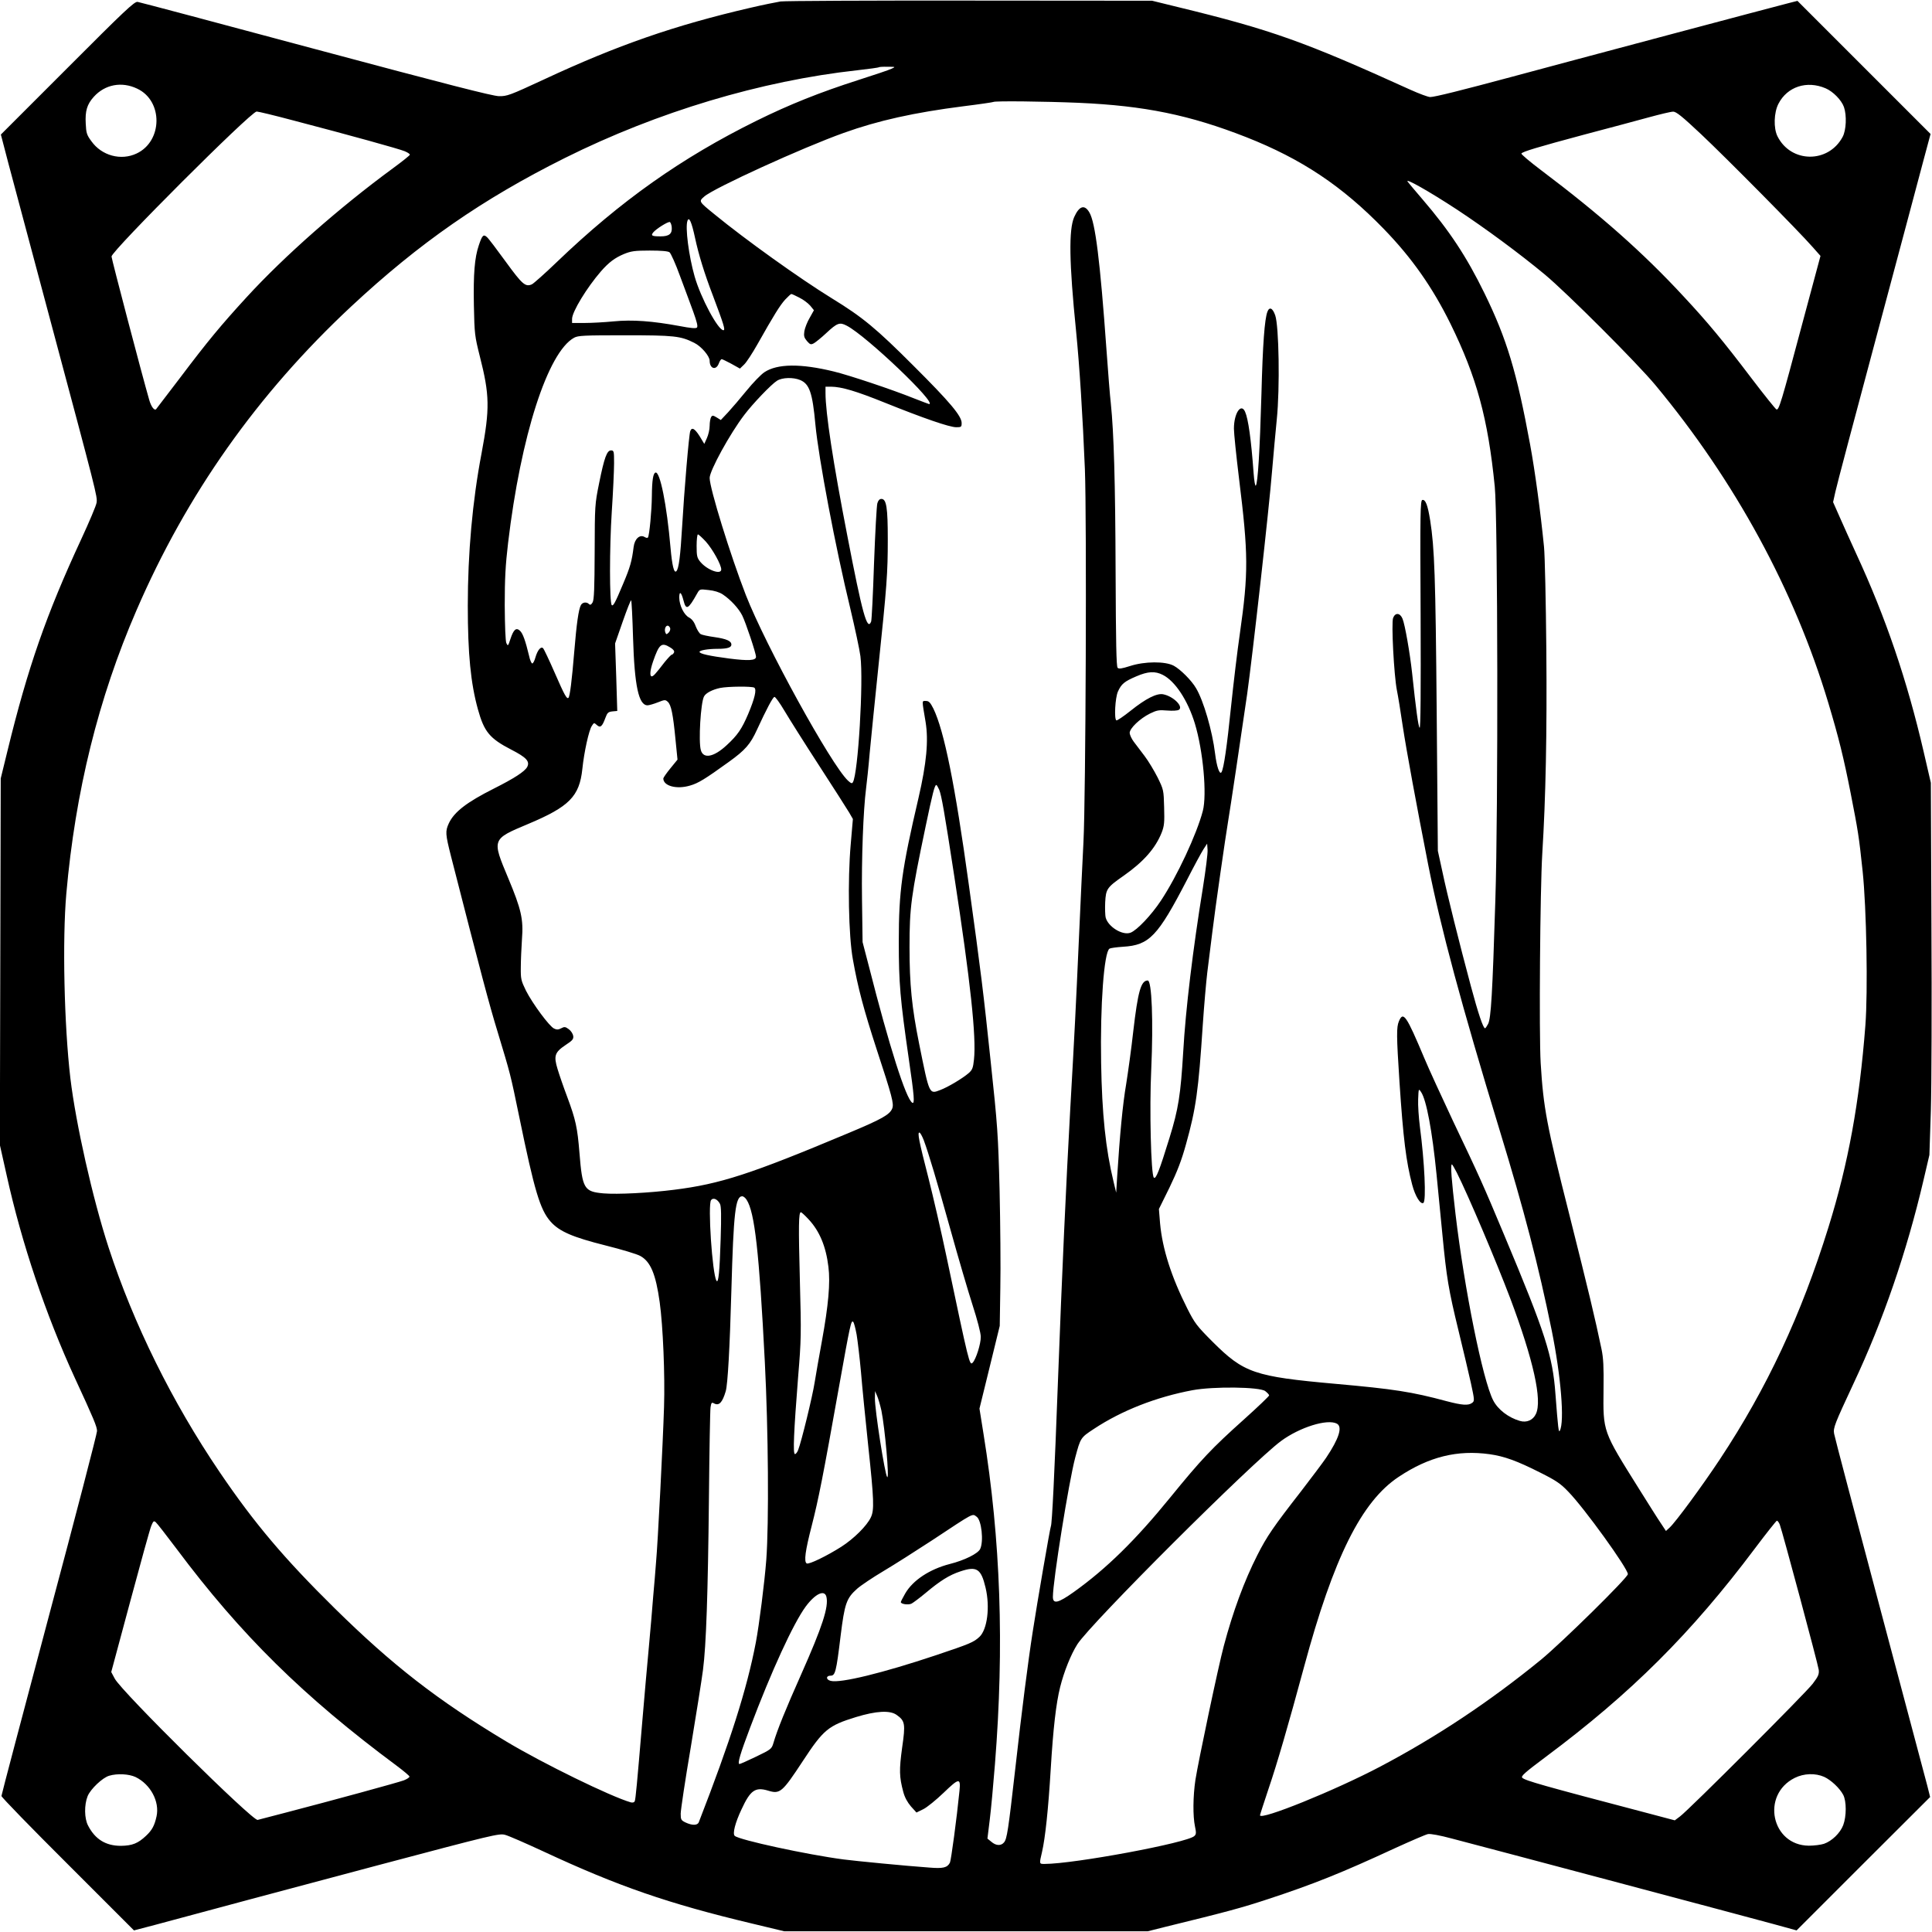 <?xml version="1.0" encoding="UTF-8" standalone="yes"?>
<svg version="1.0" xmlns="http://www.w3.org/2000/svg" width="1000pt" height="1000pt" viewBox="0 0 1334 1334" preserveAspectRatio="xMidYMid meet">
  <g transform="translate(0,1334) scale(0.1,-0.1)" fill="#000000" stroke="none">
    <path d="M5390 13330 c-30 -5 -125 -24 -210 -44 -522 -121 -917 -258 -1425
-495 -235 -109 -254 -116 -310 -115 -45 1 -361 82 -1265 324 -663 178 -1216
325 -1230 327 -22 3 -88 -59 -484 -456 l-460 -460 53 -203 c30 -112 159 -597
288 -1078 320 -1196 326 -1218 320 -1260 -2 -19 -51 -134 -107 -255 -240 -517
-368 -884 -508 -1458 l-47 -192 -3 -1265 -3 -1265 47 -210 c104 -471 270 -963
471 -1400 130 -281 153 -336 153 -366 0 -17 -148 -588 -330 -1268 -181 -681
-330 -1244 -330 -1252 0 -8 206 -220 458 -471 l457 -457 145 38 c433 117 786
211 1540 412 792 210 837 221 877 210 24 -6 145 -59 270 -117 511 -238 858
-358 1433 -495 l225 -54 1255 0 1255 0 115 29 c438 107 536 134 715 193 311
102 513 183 873 350 112 51 216 96 231 99 17 4 85 -9 167 -31 273 -71 2062
-547 2219 -590 l160 -44 461 461 461 460 -19 76 c-11 42 -159 599 -329 1237
-170 638 -312 1176 -315 1196 -7 40 3 65 135 348 202 429 367 909 482 1401
l41 175 10 305 c5 168 7 746 4 1285 l-4 980 -50 216 c-114 492 -261 924 -464
1363 -38 83 -90 198 -115 255 l-46 104 16 72 c8 39 137 525 286 1081 148 555
293 1095 320 1199 l51 190 -460 460 -459 459 -63 -16 c-69 -17 -1501 -398
-1908 -508 -350 -94 -534 -140 -565 -140 -14 0 -76 23 -138 51 -731 332 -960
414 -1607 571 l-175 43 -1255 1 c-690 1 -1280 -2 -1310 -6z m765 -465 c-16 -8
-120 -43 -230 -78 -265 -85 -473 -168 -702 -281 -518 -256 -938 -553 -1378
-975 -82 -79 -160 -148 -172 -154 -45 -20 -66 -2 -181 156 -61 84 -119 161
-130 170 -24 22 -33 12 -56 -57 -29 -85 -38 -197 -34 -413 4 -200 6 -213 41
-353 68 -267 70 -361 12 -670 -63 -330 -95 -690 -95 -1052 0 -332 20 -536 70
-716 43 -155 81 -201 230 -278 105 -54 130 -81 110 -120 -18 -32 -89 -78 -230
-149 -187 -94 -274 -161 -311 -240 -25 -55 -24 -73 15 -227 207 -809 264
-1024 322 -1213 90 -298 87 -285 150 -590 104 -506 143 -637 215 -719 61 -69
151 -108 382 -166 108 -27 215 -59 238 -72 71 -39 107 -125 134 -319 23 -166
37 -505 30 -724 -8 -256 -43 -940 -55 -1070 -4 -55 -13 -163 -20 -240 -6 -77
-19 -234 -30 -350 -11 -115 -31 -345 -45 -510 -37 -439 -46 -535 -52 -551 -3
-9 -13 -12 -27 -9 -139 40 -608 269 -861 421 -475 285 -785 526 -1184 919
-347 342 -554 586 -794 940 -329 485 -595 1024 -767 1551 -111 341 -226 853
-264 1169 -43 366 -56 956 -28 1275 62 703 221 1348 484 1955 347 803 836
1495 1483 2099 471 439 906 741 1475 1025 640 319 1355 533 2020 606 79 9 147
18 149 21 2 2 29 4 60 3 56 0 56 0 26 -14z m-5208 -137 c180 -84 177 -363 -4
-448 -108 -51 -241 -15 -312 85 -32 43 -36 57 -39 121 -5 88 9 134 56 186 77
85 192 107 299 56z m11659 2 c51 -22 109 -81 126 -129 20 -58 16 -159 -9 -206
-98 -184 -357 -182 -450 4 -28 56 -25 164 7 225 61 118 196 162 326 106z
m-5156 -100 c453 -20 765 -84 1155 -237 383 -151 663 -338 950 -634 194 -200
336 -403 460 -654 181 -369 259 -653 306 -1125 21 -202 24 -2246 4 -2855 -20
-649 -30 -816 -50 -855 -9 -17 -18 -30 -21 -30 -13 0 -47 101 -98 291 -80 299
-163 630 -197 792 l-31 142 -8 960 c-8 936 -15 1131 -45 1322 -17 106 -32 145
-54 141 -14 -3 -16 -81 -12 -793 2 -528 0 -787 -7 -780 -9 9 -25 125 -52 380
-15 136 -49 333 -66 373 -17 41 -50 44 -65 5 -13 -35 6 -395 26 -498 8 -38 26
-149 40 -245 26 -172 97 -556 176 -959 87 -440 229 -967 494 -1836 170 -556
268 -934 359 -1380 64 -317 90 -632 56 -694 -8 -16 -12 18 -30 253 -19 264
-69 419 -355 1101 -143 342 -169 400 -352 784 -79 168 -169 364 -199 436 -124
295 -145 325 -175 253 -17 -41 -17 -96 4 -418 26 -393 46 -552 88 -711 21 -79
57 -137 77 -125 21 13 8 285 -24 526 -8 63 -14 149 -12 190 3 74 3 75 20 50
37 -54 77 -268 107 -570 11 -113 29 -302 41 -420 28 -291 42 -376 110 -655 32
-132 71 -296 86 -364 26 -120 26 -125 8 -138 -26 -19 -68 -16 -175 12 -241 65
-365 84 -769 120 -559 50 -631 75 -846 289 -111 111 -125 130 -176 231 -110
218 -172 412 -188 588 l-8 99 73 148 c54 112 83 187 114 299 69 247 86 368
116 826 9 132 23 294 31 360 8 66 24 192 35 280 19 158 91 659 109 765 12 69
91 598 131 875 36 254 152 1286 173 1550 9 105 23 262 32 350 22 215 15 645
-11 718 -18 51 -40 61 -54 24 -19 -51 -32 -219 -41 -567 -11 -390 -25 -619
-39 -633 -5 -5 -11 33 -15 85 -17 234 -37 376 -59 425 -28 63 -77 -11 -77
-117 0 -32 16 -186 35 -342 65 -526 66 -652 6 -1073 -17 -115 -44 -343 -61
-505 -28 -273 -50 -427 -66 -452 -13 -20 -33 39 -44 128 -19 157 -80 367 -132
453 -31 53 -107 129 -153 154 -59 32 -202 31 -303 -2 -57 -18 -76 -21 -85 -12
-9 9 -12 174 -14 664 -2 619 -12 961 -33 1162 -6 50 -19 216 -30 370 -44 615
-77 879 -118 948 -33 57 -70 46 -105 -32 -38 -87 -35 -313 13 -786 24 -241 46
-590 61 -956 13 -347 6 -2262 -10 -2574 -6 -115 -20 -412 -31 -660 -22 -492
-30 -654 -60 -1180 -29 -524 -57 -1132 -85 -1880 -24 -648 -41 -990 -49 -1004
-5 -8 -96 -536 -125 -726 -32 -203 -77 -557 -121 -950 -48 -422 -57 -484 -78
-507 -21 -25 -56 -22 -87 5 l-27 22 16 130 c9 72 25 245 36 385 65 817 39
1548 -79 2279 l-28 175 70 285 70 286 4 260 c3 143 0 447 -5 675 -10 388 -14
446 -62 895 -49 467 -67 616 -151 1220 -95 689 -170 1059 -244 1212 -22 43
-31 53 -52 53 -29 0 -28 11 -2 -145 21 -129 7 -283 -49 -525 -115 -493 -136
-642 -136 -990 0 -289 9 -395 69 -811 38 -260 42 -314 24 -303 -43 26 -159
389 -300 944 l-43 165 -4 295 c-4 283 9 618 28 765 5 39 17 149 25 245 9 96
36 364 60 595 59 564 65 647 65 881 0 218 -9 279 -44 279 -13 0 -22 -10 -28
-30 -5 -16 -15 -203 -23 -415 -7 -212 -16 -393 -20 -402 -27 -68 -61 57 -164
591 -99 509 -151 852 -151 987 l0 44 38 0 c74 -1 172 -30 373 -111 266 -107
445 -169 492 -169 34 0 37 2 37 29 0 48 -78 142 -334 397 -255 255 -348 333
-562 464 -221 136 -598 406 -809 579 -112 91 -111 90 -72 124 67 59 679 338
962 439 239 86 489 141 825 184 113 14 207 28 209 30 8 8 354 4 591 -6z
m-5427 -121 c394 -103 733 -197 771 -213 20 -8 36 -19 36 -24 0 -5 -53 -47
-117 -94 -367 -269 -749 -605 -1011 -891 -176 -192 -269 -304 -456 -552 -88
-115 -163 -214 -168 -220 -12 -13 -35 18 -48 65 -50 173 -260 973 -260 989 0
38 963 1001 1002 1001 11 0 124 -27 251 -61z m9724 -97 c173 -163 674 -669
769 -778 l54 -61 -130 -484 c-141 -529 -157 -582 -174 -576 -6 2 -84 99 -173
216 -194 256 -303 387 -467 563 -281 304 -579 567 -984 872 -78 59 -140 111
-137 116 8 13 107 43 435 131 168 44 368 98 445 119 77 21 152 39 167 39 21 1
61 -31 195 -157z m-1687 -519 c200 -132 431 -303 605 -447 152 -126 640 -614
766 -766 549 -661 959 -1414 1193 -2193 71 -237 106 -377 155 -627 50 -256 56
-289 82 -535 27 -254 37 -831 19 -1065 -41 -532 -118 -954 -255 -1394 -188
-605 -424 -1110 -749 -1601 -121 -183 -307 -436 -348 -473 l-25 -23 -35 53
c-20 29 -86 134 -148 233 -256 409 -251 395 -248 694 2 152 -1 214 -14 276
-44 211 -89 399 -222 928 -157 620 -179 736 -198 1047 -12 197 -4 1201 11
1445 24 385 33 836 28 1410 -3 330 -10 650 -16 710 -24 240 -62 522 -96 706
-92 500 -161 729 -315 1044 -124 254 -242 432 -429 650 -47 55 -93 109 -101
120 -24 31 146 -65 340 -192z m-5261 -195 c25 -116 64 -244 123 -398 75 -199
88 -240 73 -240 -37 0 -157 224 -199 372 -40 140 -66 340 -49 384 11 30 28 -7
52 -118z m-161 76 c5 -48 -17 -66 -77 -66 -60 0 -69 5 -50 28 20 24 101 75
114 71 5 -2 11 -17 13 -33z m-15 -176 c9 -7 42 -80 72 -163 31 -82 72 -194 92
-248 25 -70 33 -101 25 -109 -7 -7 -43 -4 -121 11 -184 34 -325 45 -454 32
-62 -6 -152 -11 -200 -11 l-87 0 0 28 c0 49 102 216 199 328 55 63 97 94 159
120 49 20 74 24 178 24 81 0 126 -4 137 -12z m896 -313 c27 -13 60 -38 75 -55
l26 -32 -29 -52 c-17 -28 -33 -70 -37 -92 -5 -34 -2 -45 18 -69 22 -25 27 -26
48 -15 12 7 51 38 85 70 76 71 93 77 142 51 134 -69 629 -541 568 -541 -2 0
-49 18 -103 39 -154 62 -448 160 -555 186 -229 56 -390 54 -479 -5 -24 -16
-79 -73 -123 -127 -44 -54 -102 -122 -128 -150 l-50 -53 -29 18 c-25 15 -30
15 -38 2 -5 -8 -10 -35 -10 -60 0 -25 -9 -63 -19 -85 l-18 -40 -32 53 c-34 53
-54 65 -65 35 -9 -23 -42 -415 -56 -658 -12 -205 -23 -292 -40 -309 -16 -16
-29 38 -40 160 -26 301 -73 531 -104 521 -16 -5 -24 -51 -25 -162 -1 -101 -17
-271 -27 -286 -3 -5 -13 -3 -23 3 -33 20 -69 -12 -76 -69 -12 -97 -24 -140
-72 -253 -56 -134 -69 -157 -79 -148 -16 16 -16 399 0 642 9 136 16 288 16
337 0 83 -1 89 -21 89 -28 0 -46 -47 -82 -225 -30 -148 -30 -155 -31 -475 -1
-252 -4 -330 -14 -349 -10 -17 -17 -20 -25 -12 -17 17 -45 13 -56 -7 -16 -29
-30 -128 -46 -322 -16 -195 -30 -309 -40 -318 -11 -11 -27 17 -95 173 -38 87
-74 163 -80 169 -15 15 -38 -12 -53 -63 -6 -23 -16 -42 -22 -42 -5 0 -16 23
-22 53 -25 104 -43 155 -63 173 -26 24 -44 9 -66 -58 -16 -49 -17 -50 -28 -27
-6 16 -10 115 -11 260 0 183 5 278 23 430 88 741 274 1318 456 1418 27 15 67
17 351 17 342 0 384 -5 478 -52 49 -24 107 -92 107 -124 0 -55 44 -69 63 -19
6 17 15 30 20 30 5 0 35 -15 67 -32 l59 -33 29 28 c16 15 57 78 92 140 114
202 155 268 191 308 20 21 39 39 43 39 4 0 28 -11 55 -25z m6 -569 c64 -27 85
-88 105 -306 22 -234 139 -851 241 -1271 32 -135 64 -283 70 -330 22 -172 -16
-812 -52 -870 -6 -11 -13 -8 -34 11 -116 109 -568 931 -705 1281 -106 273
-250 737 -250 809 0 50 139 304 239 435 58 77 187 212 226 236 36 23 112 25
160 5z m-651 -1116 c47 -53 106 -159 106 -192 0 -39 -96 -5 -144 52 -23 28
-26 40 -26 111 0 43 4 79 9 79 5 0 30 -23 55 -50z m116 -364 c54 -36 110 -96
135 -146 24 -48 95 -260 95 -285 0 -26 -51 -29 -185 -12 -138 18 -205 33 -205
46 0 11 60 21 125 21 67 0 95 9 95 29 0 25 -33 40 -117 52 -43 6 -85 15 -94
20 -10 5 -25 29 -35 54 -11 31 -27 51 -46 61 -35 18 -67 83 -68 137 0 49 14
40 29 -18 18 -71 33 -63 94 46 18 32 18 32 79 25 40 -4 75 -15 98 -30z m-619
-299 c10 -334 39 -467 100 -467 10 0 42 9 70 20 48 19 53 20 70 4 23 -21 36
-83 53 -259 l14 -140 -49 -60 c-27 -33 -49 -65 -49 -70 0 -52 92 -77 185 -49
56 16 102 44 267 163 114 82 149 122 195 223 66 143 108 222 120 226 6 2 37
-41 69 -95 32 -54 139 -224 239 -378 100 -154 193 -300 208 -325 l26 -45 -15
-175 c-22 -250 -15 -631 15 -795 35 -197 75 -346 164 -620 107 -325 120 -376
108 -408 -17 -43 -69 -73 -306 -172 -672 -282 -881 -350 -1200 -390 -173 -22
-392 -33 -488 -25 -134 12 -146 31 -166 280 -14 174 -26 229 -84 385 -25 66
-55 153 -67 193 -28 92 -20 116 56 167 46 30 55 40 52 62 -2 14 -15 35 -30 46
-24 18 -31 19 -53 7 -19 -10 -31 -11 -49 -2 -32 14 -148 171 -194 261 -34 70
-37 81 -36 160 0 48 4 136 8 196 11 138 -5 207 -95 422 -113 270 -114 268 136
373 286 120 356 191 376 381 12 116 45 266 65 296 15 24 16 24 35 7 24 -22 37
-11 59 49 13 36 20 42 49 45 l33 3 -7 233 -8 233 53 152 c29 83 55 149 58 146
3 -3 9 -119 13 -258z m256 67 c3 -8 -1 -23 -10 -32 -15 -14 -17 -14 -23 1 -8
21 1 47 16 47 6 0 13 -7 17 -16z m0 -134 c22 -13 31 -25 27 -35 -4 -8 -10 -15
-15 -15 -5 0 -27 -24 -50 -52 -63 -82 -78 -98 -89 -98 -15 0 -12 41 9 102 42
121 58 135 118 98z m3402 -190 c85 -43 172 -175 221 -335 57 -187 85 -492 55
-605 -42 -160 -178 -452 -290 -620 -65 -98 -164 -203 -209 -220 -55 -21 -156
41 -172 106 -3 13 -5 60 -3 103 5 93 11 103 130 186 135 95 217 188 260 296
18 47 20 70 17 175 -3 119 -4 122 -45 206 -24 47 -64 114 -90 148 -27 35 -60
79 -75 99 -15 20 -27 47 -28 60 0 32 70 99 140 134 47 23 62 26 119 21 37 -3
72 -1 81 5 33 22 -38 93 -108 107 -44 9 -120 -29 -226 -114 -49 -39 -93 -69
-98 -66 -16 10 -8 157 11 199 24 53 45 70 127 105 81 35 130 37 183 10z
m-2821 -88 c18 -12 3 -75 -42 -182 -44 -103 -73 -146 -148 -215 -89 -83 -162
-97 -179 -34 -17 60 -1 327 22 370 12 24 59 48 112 59 56 11 219 12 235 2z
m1277 -705 c16 -40 36 -153 104 -597 112 -727 153 -1111 136 -1266 -6 -57 -11
-71 -36 -93 -41 -36 -143 -97 -196 -117 -78 -30 -75 -36 -147 321 -50 249 -66
407 -66 666 0 275 11 354 111 832 49 235 63 287 74 287 3 0 12 -15 20 -33z
m1821 -675 c-69 -423 -120 -845 -136 -1132 -18 -299 -33 -397 -95 -597 -70
-227 -94 -288 -108 -274 -20 20 -31 481 -18 746 15 334 4 615 -24 615 -47 0
-68 -76 -100 -350 -13 -119 -36 -283 -49 -365 -24 -139 -44 -352 -62 -635 l-7
-115 -18 75 c-55 227 -80 468 -86 821 -7 398 20 766 58 789 6 4 48 10 94 13
181 11 239 72 441 462 48 94 99 188 113 210 l26 40 3 -43 c2 -23 -13 -140 -32
-260z m-1928 -1744 c35 -94 89 -276 186 -623 52 -187 120 -419 151 -515 33
-102 57 -194 57 -220 1 -48 -33 -155 -56 -179 -22 -21 -24 -10 -181 734 -36
171 -92 414 -124 540 -67 260 -77 315 -63 315 6 0 19 -24 30 -52z m3681 -225
c79 -157 272 -612 369 -868 160 -426 222 -704 177 -798 -20 -43 -64 -62 -111
-48 -79 23 -151 78 -184 142 -72 140 -198 764 -260 1286 -28 239 -36 343 -25
343 3 0 18 -26 34 -57z m-4904 -187 c56 -85 87 -361 126 -1121 24 -471 29
-1106 10 -1365 -12 -156 -49 -449 -72 -570 -62 -324 -176 -681 -394 -1242 -9
-23 -46 -23 -91 -2 -31 15 -34 20 -34 61 0 24 31 232 70 461 38 229 76 469 84
532 22 169 34 522 41 1185 3 325 8 607 11 627 5 33 8 37 24 28 35 -19 58 6 81
84 14 48 28 299 39 696 15 540 28 650 75 650 8 0 22 -11 30 -24z m-184 -28 c9
-16 10 -82 5 -243 -7 -223 -15 -310 -29 -288 -29 46 -61 529 -37 557 15 19 44
6 61 -26z m612 -107 c75 -80 120 -186 137 -328 14 -110 0 -266 -45 -513 -19
-102 -41 -230 -50 -285 -15 -97 -92 -412 -114 -467 -6 -16 -16 -28 -22 -28
-15 0 -8 154 22 535 21 253 22 294 12 660 -10 380 -9 475 7 475 4 0 28 -22 53
-49z m332 -797 c7 -43 21 -160 30 -259 8 -99 31 -328 50 -509 40 -374 42 -443
18 -493 -27 -58 -118 -148 -204 -203 -99 -63 -224 -124 -239 -115 -20 12 -10
87 35 261 46 180 76 329 190 969 75 419 82 452 96 438 6 -6 16 -46 24 -89z
m2821 -389 c14 -11 27 -24 27 -30 0 -5 -78 -80 -174 -166 -222 -199 -294 -275
-509 -539 -240 -295 -440 -491 -665 -652 -108 -77 -145 -86 -145 -34 0 110
110 795 154 961 37 138 37 138 128 198 193 128 432 221 682 268 146 27 463 23
502 -6z m-2650 -135 c24 -119 56 -475 40 -459 -16 16 -86 466 -85 544 l1 50
15 -35 c8 -19 21 -64 29 -100z m3145 -90 c40 -22 15 -102 -74 -235 -22 -33
-100 -136 -172 -230 -193 -248 -237 -312 -303 -442 -91 -179 -169 -391 -232
-628 -37 -137 -176 -797 -196 -925 -17 -114 -18 -250 -3 -321 9 -43 9 -54 -4
-66 -46 -47 -832 -193 -1034 -193 -38 0 -38 -2 -18 83 22 96 43 290 60 572 17
282 37 454 65 566 27 108 75 227 119 296 95 147 1204 1253 1406 1403 129 95
320 155 386 120z m1055 -211 c100 -14 189 -46 349 -127 108 -54 141 -76 193
-131 110 -112 412 -531 412 -570 0 -24 -454 -471 -600 -591 -354 -289 -721
-533 -1110 -738 -313 -165 -830 -374 -830 -336 0 4 27 87 59 183 59 173 136
438 245 841 204 756 397 1143 654 1313 209 139 405 187 628 156z m-3542 -432
c33 -24 49 -168 24 -222 -15 -32 -107 -78 -210 -104 -139 -36 -255 -112 -308
-204 -16 -28 -30 -55 -30 -59 0 -14 51 -21 73 -11 12 6 56 39 97 73 101 85
165 125 241 150 113 38 143 19 174 -112 32 -134 12 -289 -42 -340 -41 -38 -66
-48 -301 -127 -368 -123 -659 -194 -726 -177 -34 8 -34 36 -1 36 32 0 39 25
69 273 28 225 40 261 114 327 26 23 108 78 182 122 74 44 225 140 335 212 298
197 277 186 309 163z m-5525 -221 c444 -594 876 -1020 1520 -1498 47 -35 86
-68 88 -74 2 -6 -16 -18 -39 -27 -44 -16 -483 -136 -813 -222 -99 -26 -187
-49 -196 -51 -34 -9 -942 888 -987 976 l-24 45 131 487 c72 268 137 504 146
524 13 31 17 35 30 24 9 -7 73 -90 144 -184z m11070 167 c17 -44 264 -964 269
-1003 3 -30 -3 -45 -41 -95 -46 -62 -854 -870 -917 -917 l-36 -27 -204 54
c-712 187 -828 220 -849 240 -11 11 16 35 163 145 589 439 1004 853 1443 1438
79 105 148 192 152 192 5 0 14 -12 20 -27z m-6583 -498 c17 -69 -27 -205 -175
-538 -105 -236 -165 -383 -191 -473 -12 -40 -17 -44 -119 -93 -58 -28 -110
-51 -115 -51 -16 0 5 71 74 253 147 390 298 718 383 834 66 89 130 119 143 68z
m485 -816 c58 -41 62 -61 38 -226 -21 -154 -20 -202 8 -306 10 -38 29 -72 53
-100 l38 -42 47 23 c25 12 89 64 141 114 106 102 118 104 109 13 -19 -191 -58
-481 -66 -496 -18 -35 -47 -42 -143 -34 -156 11 -507 45 -591 56 -252 33 -723
135 -752 163 -16 15 3 90 47 183 61 132 95 156 184 129 82 -25 97 -12 239 204
143 218 176 245 367 304 141 43 235 48 281 15z m-5255 -429 c103 -50 167 -169
145 -271 -14 -64 -31 -96 -73 -135 -55 -52 -95 -68 -173 -69 -105 0 -178 45
-227 140 -26 49 -27 143 -3 203 20 49 103 128 149 141 57 17 137 12 182 -9z
m11660 1 c47 -22 106 -77 131 -124 23 -44 23 -148 0 -209 -21 -55 -78 -110
-133 -129 -22 -7 -68 -13 -104 -13 -259 2 -332 351 -98 468 64 32 143 34 204
7z"/>
  </g>
</svg>